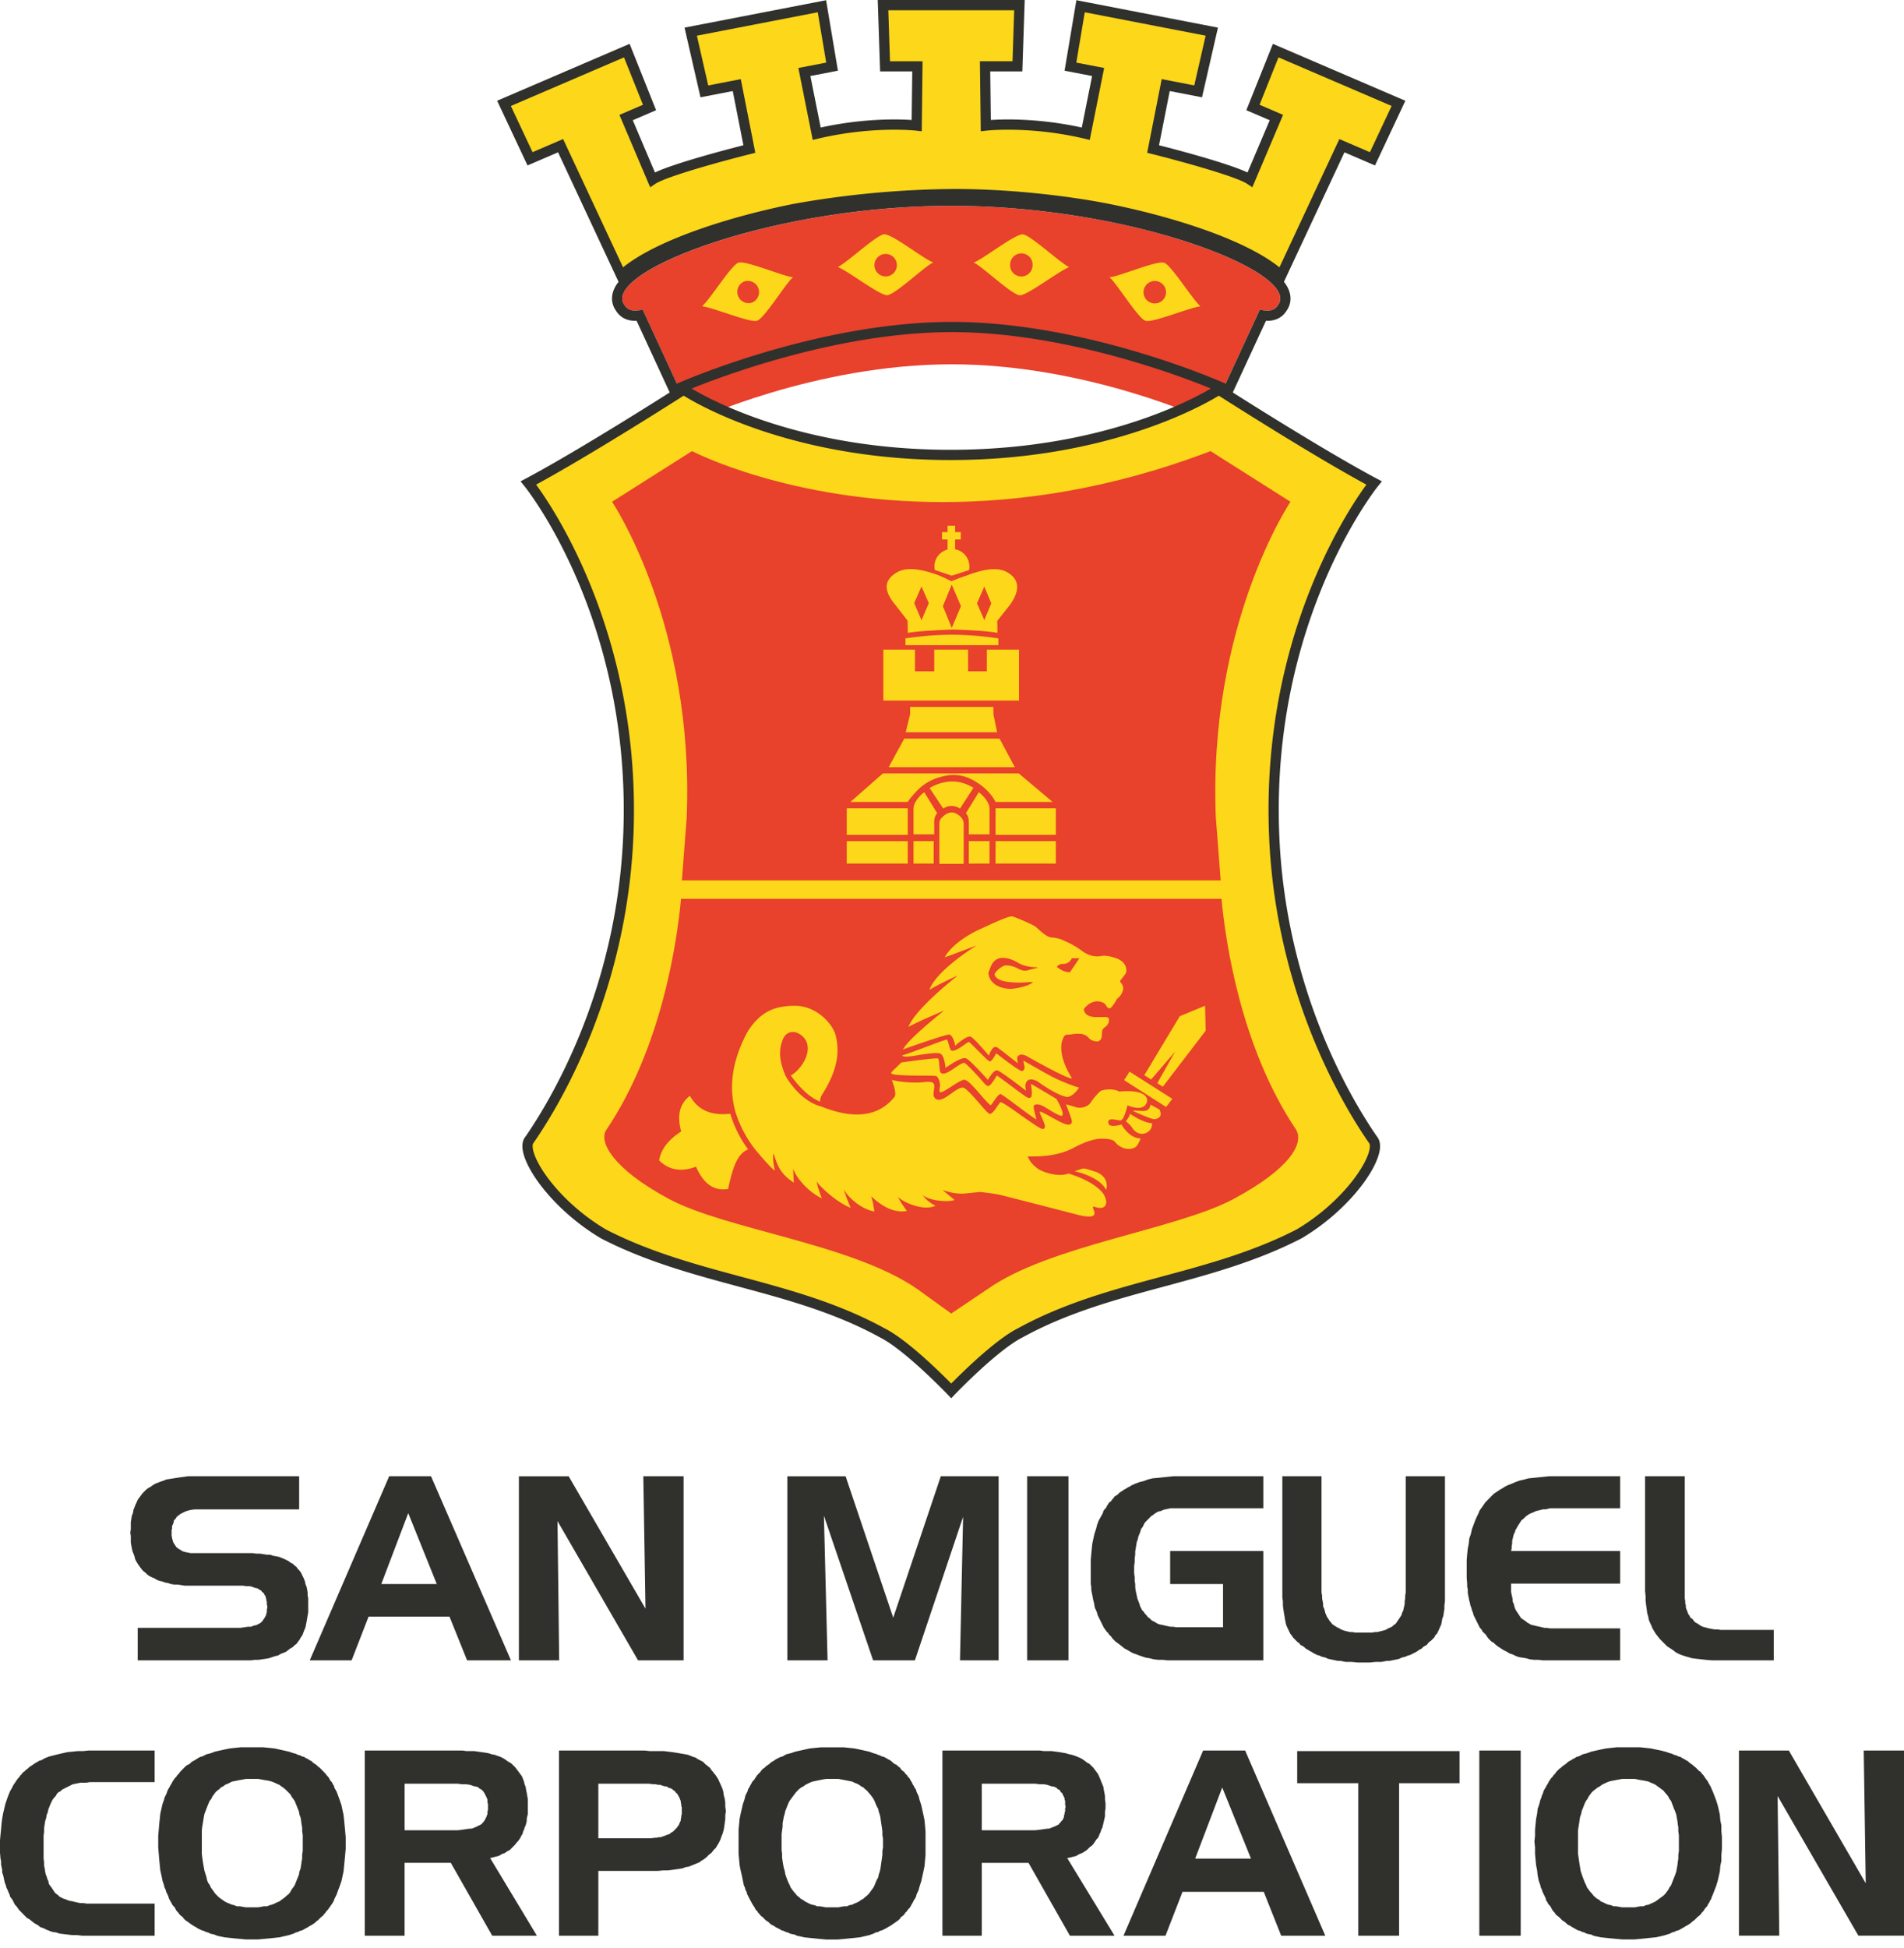<svg xmlns="http://www.w3.org/2000/svg" width="87" height="89" fill="none" viewBox="0 0 87 89"><path fill="#E8412C" d="M43.485 9.402c8.272 0 16.016 3.073 14.909 4.538-.15.255-.431.297-.827.204l-2.346 5.076s-5.497-2.579-11.742-2.579c-6.245 0-11.77 2.58-11.77 2.58l-2.345-5.077c-.396.093-.675.05-.827-.204-1.108-1.465 6.637-4.538 14.91-4.538h.038Z"/><path fill="#FCD71A" d="M43.593.232h2.99L46.49 3.03h-1.478l.032 2.702s2.006-.232 4.569.374l.564-2.82-1.266-.243.464-2.76 5.995 1.161-.623 2.728-1.481-.286-.578 2.919s3.732.932 4.431 1.398l1.204-2.835-1.072-.459 1.04-2.598 5.61 2.41-1.189 2.533-1.396-.6-2.773 5.935c-1.495-1.394-5.107-2.488-7.912-3.048 0 0-3.178-.676-7.032-.676-3.853 0-7.299.676-7.299.676-2.804.56-6.416 1.654-7.911 3.048l-2.773-5.935-1.396.6-1.19-2.534 5.61-2.408 1.04 2.597-1.071.46 1.205 2.835c.7-.467 4.428-1.399 4.428-1.399l-.576-2.919-1.482.286-.622-2.728 5.995-1.16.462 2.759-1.264.244.564 2.82c2.563-.607 4.569-.375 4.569-.375l.031-2.702h-1.476L40.35.233h3.243ZM43.432 20.781c-7.855 0-12.193-2.983-12.193-2.983s-4.485 2.877-7.095 4.264c0 0 4.955 6.033 4.568 16.032-.319 8.267-4.384 13.748-4.521 13.977-.457.525.913 2.831 3.38 4.293 4.156 2.147 8.679 2.284 12.743 4.522 1.188.594 3.15 2.649 3.15 2.649s1.965-2.055 3.152-2.649c4.065-2.238 8.587-2.375 12.744-4.522 2.465-1.461 3.837-3.768 3.38-4.293-.138-.229-4.202-5.71-4.521-13.977-.388-10 4.566-16.032 4.566-16.032-2.608-1.387-7.093-4.264-7.093-4.264s-4.405 2.983-12.26 2.983Z"/><path fill="#E8412C" d="M59.222 51.604c-2.518-3.752-3.22-8.539-3.408-10.547H31.119c-.187 2.008-.89 6.795-3.408 10.547-.371.517.245 1.766 2.864 3.167 2.617 1.4 8.36 2.045 11.336 4.11l1.553 1.12 1.667-1.12c2.824-1.996 8.609-2.71 11.228-4.11 2.618-1.401 3.228-2.557 2.863-3.167ZM55.777 40.218l-.221-2.864c-.367-8.831 3.41-14.434 3.41-14.434l-3.654-2.314c-4.567 1.746-8.722 2.329-12.233 2.329-7.018 0-11.459-2.329-11.459-2.329l-3.653 2.314s3.777 5.603 3.41 14.434l-.219 2.864h24.619Z"/><path fill="#30302C" d="M24.497 22.137c.874 1.192 4.793 7.056 4.449 15.966-.275 7.1-3.24 12.163-4.502 14.01-.029.039-.046.065-.053.077l-.024.033c-.023.027-.042.108-.019.25.127.792 1.36 2.516 3.341 3.69 1.99 1.027 4.117 1.601 6.175 2.156 2.19.59 4.452 1.2 6.563 2.363 1.01.505 2.532 2.003 3.038 2.518.507-.515 2.03-2.014 3.047-2.523 2.104-1.158 4.366-1.768 6.553-2.358 2.06-.555 4.188-1.129 6.188-2.162 1.97-1.168 3.202-2.892 3.33-3.684.023-.14.004-.222-.019-.25l-.024-.033a1.35 1.35 0 0 0-.053-.077c-1.262-1.847-4.228-6.91-4.502-14.01-.345-8.91 3.575-14.774 4.45-15.965-2.362-1.28-6.024-3.605-6.744-4.063-.797.486-5.165 2.939-12.259 2.939-7.088 0-11.402-2.448-12.192-2.94-.723.461-4.385 2.783-6.743 4.063Zm18.968 41.735-.169-.176c-.02-.02-1.949-2.033-3.086-2.603-2.07-1.139-4.305-1.741-6.466-2.324-2.083-.562-4.235-1.143-6.28-2.199-2.004-1.187-3.412-3.01-3.578-4.024-.04-.261-.002-.467.116-.615l.056-.08c1.24-1.815 4.152-6.788 4.422-13.767.38-9.797-4.466-15.815-4.515-15.875l-.18-.22.25-.134c2.572-1.366 7.034-4.224 7.078-4.252l.132-.085.127.088c.042.03 4.379 2.941 12.06 2.941 7.695 0 12.085-2.912 12.13-2.942l.126-.086.13.084c.045.028 4.507 2.886 7.077 4.252l.25.134-.18.22c-.048.06-4.893 6.09-4.513 15.875.268 6.98 3.181 11.952 4.42 13.766.024.036.045.063.056.081.119.148.157.354.115.615-.163 1.012-1.571 2.837-3.565 4.018-2.056 1.062-4.209 1.643-6.29 2.205-2.162.583-4.398 1.185-6.459 2.32-1.147.574-3.076 2.586-3.096 2.606l-.168.177Z"/><path fill="#FCD71A" d="M53.247 13.527a.513.513 0 1 1-.962-.357.513.513 0 0 1 .962.357Zm-.049-1.523c-.33-.122-2.095.641-2.499.66v.006c.317.25 1.311 1.895 1.651 1.986.336.092 1.921-.578 2.494-.661l.002-.005c-.42-.4-1.32-1.864-1.648-1.986Zm-6.02.16a.512.512 0 1 1-1.021-.094.513.513 0 1 1 1.02.094Zm-2.683-.174v.005c.37.159 1.758 1.492 2.108 1.493.35.001 1.707-1.056 2.24-1.283v-.006c-.508-.278-1.757-1.46-2.105-1.493-.351-.033-1.858 1.161-2.243 1.284Zm-10.148 1.837a.515.515 0 0 1-.355-.964.513.513 0 0 1 .355.964ZM33.737 12c-.329.122-1.23 1.587-1.65 1.987l.002.005c.574.082 2.158.752 2.496.661.34-.092 1.334-1.738 1.65-1.988l-.001-.004c-.403-.019-2.169-.782-2.497-.66Zm6.778.624a.513.513 0 1 1-.094-1.022.513.513 0 0 1 .094 1.022Zm-.117-1.921c-.348.032-1.598 1.213-2.106 1.492v.005c.532.229 1.89 1.285 2.24 1.284.35 0 1.737-1.334 2.108-1.493v-.006c-.386-.122-1.892-1.316-2.242-1.282Zm1.833 25.484c-.218.166-.49.472-.49.757v1.168h.947v-.48c-.002-.187.005-.329.134-.487l-.59-.958Zm.802 1.168c-.078.067-.111.167-.111.28v1.824h1.112v-1.824a.46.46 0 0 0-.099-.28c-.301-.322-.601-.322-.902 0Zm-1.292 2.091h.923v-1.024h-.923v1.024Zm1.437-3.715a2.038 2.038 0 0 0-.701.267l.622.934c.257-.155.502-.155.77 0l.611-.946c-.422-.255-.856-.345-1.302-.255Zm2.312 2.404h2.755v-1.214H45.49v1.214Zm-2.401-2.671a1.796 1.796 0 0 1 1.335.154c.435.223.833.569 1.066 1.014h2.608l-1.546-1.302H40.34l-1.481 1.302h2.618c.13-.205.298-.368.41-.5a2.342 2.342 0 0 1 1.202-.668Zm1.636.723-.59.958c.129.158.135.3.133.487v.48h.947v-1.169c0-.284-.271-.59-.49-.756Zm-.457 3.26h.946v-1.025h-.946v1.024Zm1.222 0h2.755v-1.025H45.49v1.024Zm-6.8-1.312h2.788v-1.214H38.69v1.214Zm2.682-8.974v.31h4.247v-.31c-1.486-.21-2.604-.235-4.247 0Zm.734-2.37.334.761-.334.779-.333-.779.333-.762Zm1.382-.081.422.979-.422.992-.405-.992.405-.98Zm1.489.085.317.764-.317.764-.335-.764.335-.764ZM41.47 28.35l.01.559c.567-.102 1.994-.151 2.038-.151.045 0 1.404.03 2.06.151l-.01-.548.601-.757c.456-.668.4-1.147-.135-1.457-.39-.234-1-.19-1.868.145-.213.065-.46.165-.692.255-.224-.1-.41-.2-.612-.278-.856-.312-1.468-.356-1.858-.135-.612.346-.645.825-.122 1.46l.588.756Zm2.018-2.052.79-.256s.017-.072.017-.166c0-.39-.28-.716-.652-.786v-.448h.257v-.335h-.257v-.29h-.345v.29h-.255v.335h.255v.46a.799.799 0 0 0-.602.774c0 .082.023.162.023.162l.769.26Zm-4.798 13.15h2.788v-1.025H38.69v1.024Zm1.916-4.403h5.767l-.701-1.306h-4.354l-.712 1.306Zm4.478-2.754h-3.499v.335l-.2.823h4.176l-.169-.823v-.335h-.308Zm1.479-2.616h-1.471v.991h-.857v-.99h-1.547v.99h-.88v-.99h-1.446v2.326h6.2v-2.327Zm-4.86 18.564c.153-.018 1.068-.2 1.263-.11.195.09.237.64.235.65.057-.031.71-.507.93-.439.18.055.972.947 1.01.99.004-.008.264-.49.436-.432.169.047 1.174.826 1.31.925-.038-.166-.064-.29.03-.423.095-.134.283-.11.478-.009.165.11.8.58 1.302.707.228.07.53-.273.605-.42-.236-.053-1.017-.364-1.333-.552-.219-.112-1.192-.673-1.212-.677.012.062.03.153.041.196.035.133.017.217-.077.276-.098.068-1.1-.744-1.2-.806-.02.023-.187.375-.304.368-.08-.007-.872-.863-.949-.887-.056-.018-.64.52-.817.377-.068-.072-.135-.49-.194-.486-.145.017-1.682.632-2.038.725.062.092.36.041.484.027Zm5.404 1.277c.008.075.087.551-.008.61-.101.07-.109.066-.9-.525-.233-.174-.544-.407-.65-.472-.025.025-.27.484-.392.478-.085-.006-.137-.065-.346-.31-.03-.034-.642-.713-.747-.745-.084-.024-.437.227-.472.25-.47.337-.565.238-.611.19-.073-.075-.046-.63-.127-.643-.136-.034-1.667.183-1.667.183l-.426.415s-.049.049-.035.084c.097.148 1.979.077 2.044.124.078 0 .2.257.18.464-.007.083-.042.223-.005.26.09.129.948-.615 1.15-.551.165.049.43.357.804.787.142.164.33.366.37.37.04.001.346-.547.453-.507.113.02 1.576 1.18 1.628 1.145.022-.015-.168-.539-.104-.624.062-.086.247-.056.383.013.096.027.81.526.9.45.138-.095-.254-.762-.254-.762-.017-.01-1.142-.687-1.168-.684Zm4.53 1.363c-.044.153-.192.342-.192.342s.202.155.282.287c.066.102.226.311.523.28.439-.095.39-.486.39-.486-.342.017-.976-.397-1.002-.423Zm.934-.423s-.013.304-.337.292c-.157 0-.532-.045-.455.001.08.048.856.388.962.375.107-.011.419-.065.24-.44l-.41-.228Zm1.336-4.035 1.156-.48.03 1.139-1.959 2.559-.253-.16.81-1.439-1.092 1.27-.312-.197 1.62-2.692Zm-.339 3.773-.285.372-1.918-1.224.246-.39 1.957 1.242Zm-3.032 4.154a.378.378 0 0 0 .036-.18c0-.283-.159-.498-.479-.631 0 0-.475-.162-.569-.162-.081 0-.282.083-.423.128.615.135 1.252.45 1.435.845Zm.66-3.168c.174 0 .321-.692.321-.692s.8.377.904-.214c-.024-.57-1.278-.411-1.278-.411-.318-.178-.81-.073-.866-.017a2.817 2.817 0 0 0-.451.534c-.134.188-.445.257-.637.202 0 0-.458-.14-.479-.13.032.075.275.696.268.778.007.051-.033.139-.142.142-.11.004-.23-.025-.766-.325-.21-.118-.513-.283-.549-.267-.036.018.052.196.094.294.103.237.155.365.12.441a.098.098 0 0 1-.06.053.094.094 0 0 1-.027.003c-.085 0-.253-.107-.864-.532-.382-.267-.923-.67-1.063-.691-.062.04-.217.282-.217.282s-.194.3-.297.245c-.068-.03-.193-.172-.427-.44-.245-.282-.614-.706-.753-.748-.136-.04-.344.11-.548.254-.263.19-.557.403-.75.233-.09-.097-.076-.174-.058-.36.01-.098.042-.22-.005-.312-.1-.143-.39-.064-.675-.055-.387.012-.89-.023-1.242-.117.14.375.227.705.086.82-.722.86-1.834.988-3.321.39-.818-.21-1.385-1.01-1.568-1.304-.082-.12-.325-.747-.302-1.153a1.64 1.64 0 0 1 .142-.64c.085-.178.228-.302.446-.302.14-.01.37.101.513.273.469.589-.17 1.48-.61 1.71.051.079.641.929 1.338 1.198a.578.578 0 0 1 .071-.29c.715-1.11.834-1.944.645-2.716-.097-.469-.816-1.354-1.826-1.37-1.01-.016-1.629.304-2.189 1.156-.715 1.307-.903 2.559-.555 3.735a5.38 5.38 0 0 0 .93 1.725c.284.33.736.866.864.905-.055-.191-.114-.543-.071-.782.164.446.236.887.931 1.34 0 0-.02-.273-.029-.64.109.363.63 1.025 1.308 1.355 0 0-.194-.48-.235-.766.101.172.856.925 1.553 1.198 0 0-.232-.532-.314-.849.141.306.738.897 1.396 1.018 0 0-.067-.515-.148-.699.352.335.966.803 1.634.672 0 0-.312-.417-.405-.64.21.234 1.15.668 1.713.404 0 0-.391-.177-.59-.503.188.236 1.084.37 1.465.24 0 0-.31-.248-.55-.457.585.218 1.011.162 1.011.162l.691-.07s.503.047.88.122c.367.085 3.604.922 3.659.936 1.241.282.384-.477.707-.38.025.008.3.098.41.01.075-.03.12-.125.12-.238a.903.903 0 0 0-.105-.322c-.056-.105-.412-.601-1.615-.969-.501.166-1.118-.052-1.361-.194-.244-.16-.423-.358-.507-.593.864.03 1.56-.103 2.088-.386.527-.282.96-.422 1.289-.422.319 0 .516.046.602.14a.793.793 0 0 0 .245.216c.266.16.563.137.725.01.119-.116.207-.376.207-.376-.55-.017-.87-.637-.87-.637s-.54.164-.593-.039c-.093-.325.37-.148.542-.148Zm-1.875-7.407h-.347l-.002.006a.422.422 0 0 1-.407.251c-.183 0-.264.12-.268.124l-.005.01.007.006c.003.002.264.242.583.242h.006l.433-.639Zm-3.877.752c.005-.122.255-.332.428-.41.077-.033.373-.017.611.113.225.121.36.125.45.102.115-.034.278-.077.47-.122l-.002-.023c-.362 0-.663-.072-.896-.214-.25-.146-.477-.216-.692-.216-.402.011-.513.312-.602.554a5.762 5.762 0 0 0-.047.127c.032.443.431.726 1.039.736.005 0 .689-.063.98-.29l.025-.02-.033-.001a2.92 2.92 0 0 0-.263.01c-.152.009-.335.02-.484.012-.198-.015-.865-.013-.983-.358Zm5.803.196c-.055.058-.084.104-.047.152.095.086.154.26.103.385-.048.147-.101.24-.271.376-.094.2-.258.418-.326.426-.065 0-.122-.046-.177-.15-.066-.103-.222-.17-.41-.17-.373.017-.593.355-.593.355.014.269.277.36.534.363h.376c.16-.01.246.029.237.123a.376.376 0 0 1-.144.309c-.13.094-.166.156-.166.213a1.37 1.37 0 0 0-.019.235c-.009.113-.088.252-.247.234-.15-.019-.254-.056-.337-.15a.566.566 0 0 0-.446-.198c-.226-.02-.388.05-.56.037-.162.02-.183.21-.231.311-.169.746.41 1.59.457 1.682-.119.064-1.347-.604-2.047-1-.1-.062-.319-.15-.435.01-.039.054-.005.203.013.307-.1-.071-.915-.725-.974-.74-.195-.062-.297.271-.356.386-.024-.028-.684-.816-.832-.862-.193-.06-.673.39-.709.412-.015-.194-.134-.485-.266-.509-.18-.005-1.89.595-2.115.683.252-.502 1.875-1.773 1.875-1.773s-1.005.412-1.623.738c.323-.847 2.255-2.344 2.255-2.344s-.719.313-1.295.65c.31-.899 2.158-2.027 2.158-2.027s-1.158.444-1.462.545c.404-.741 1.546-1.261 1.609-1.283.063-.021 1.232-.598 1.458-.588.093-.002.97.384 1.081.47.111.086.437.432.69.49.402.028.505.106.703.19.197.085.452.225.742.433.275.207.575.282.886.227.15-.03.357 0 .61.084.247.075.396.198.472.357.065.15.065.273.009.377-.076.093-.133.178-.18.234Zm-17.876 6.155c.1.332.313.953.814 1.627-.484.196-.698.787-.914 1.806-.63.113-1.12-.217-1.468-1.016-.668.254-1.231.16-1.684-.283.076-.507.423-.95 1.006-1.326-.197-.725-.075-1.261.396-1.628.366.626.912.916 1.85.82Z"/><path fill="#30302C" d="M43.486 8.937h-.037c-7.145 0-14.418 2.314-15.362 4.21-.182.369-.16.742.064 1.053.133.213.391.455.873.455.022 0 .041 0 .064-.002l1.417 3.068.193.418.42-.188c.062-.027 6.309-2.78 12.378-2.78 6.07 0 12.255 2.752 12.316 2.779l.42.19.194-.419 1.42-3.068c.02.002.042.002.062.002.483 0 .741-.242.875-.455.222-.311.245-.684.061-1.054-.942-1.895-8.214-4.21-15.358-4.21Zm0 .465c8.272 0 16.016 3.072 14.909 4.537-.103.174-.266.25-.487.25a1.54 1.54 0 0 1-.34-.046l-1.564 3.383s-6.262-2.82-12.508-2.82c-6.246 0-12.568 2.82-12.568 2.82l-1.563-3.383a1.53 1.53 0 0 1-.341.045c-.219 0-.382-.075-.487-.249-1.108-1.465 6.637-4.537 14.911-4.537h.038Z"/><path fill="#30302C" d="m25.73 6.351 2.74 5.861c1.633-1.313 5.041-2.35 7.784-2.898a43.24 43.24 0 0 1 7.345-.681c3.835 0 7.048.675 7.08.681 2.74.547 6.151 1.585 7.783 2.898l2.738-5.86 1.397.6.991-2.112-5.17-2.22-.865 2.165 1.074.462-1.404 3.307-.235-.155c-.545-.364-3.328-1.11-4.355-1.366l-.215-.054.664-3.365 1.488.288.52-2.273L49.566.56l-.386 2.3 1.272.245-.658 3.286-.234-.056a15.425 15.425 0 0 0-3.498-.41c-.614 0-.988.042-.991.042l-.256.03-.04-3.198h1.49l.077-2.331H40.59l.077 2.331h1.488l-.037 3.198-.259-.03c-.003 0-.374-.042-.99-.042-.802 0-2.06.07-3.497.41l-.235.056-.657-3.286 1.273-.245-.387-2.3-5.523 1.07.518 2.273 1.488-.288.664 3.365-.215.054c-1.027.256-3.81 1.002-4.357 1.366l-.232.155-1.405-3.307 1.076-.462-.867-2.165-5.17 2.22.991 2.111 1.396-.6Zm32.888 6.627-.235-.218c-1.443-1.345-4.975-2.426-7.798-2.99-.035-.007-3.203-.67-6.986-.67-3.786 0-7.22.664-7.254.671-2.822.563-6.354 1.644-7.798 2.99l-.235.217-2.812-6.02-1.396.6-1.388-2.956 6.053-2.6 1.21 3.032-1.065.458 1.013 2.386c.92-.43 3.27-1.047 4.042-1.243l-.487-2.475-1.474.285-.729-3.183L37.747.01l.54 3.219-1.258.244.471 2.353c1.38-.304 2.586-.37 3.368-.37.341 0 .61.014.789.024l.027-2.217h-1.469L40.107 0h6.715l-.108 3.263h-1.467l.027 2.217c.18-.01.446-.024.787-.024.784 0 1.988.066 3.37.37l.47-2.353-1.257-.244.54-3.22 6.468 1.253-.728 3.183-1.475-.285-.489 2.475c.774.196 3.124.813 4.044 1.243l1.013-2.386-1.068-.458 1.214-3.031 6.052 2.6-1.387 2.955-1.396-.6-2.814 6.02ZM69.486 79.963h-1.891v8.459h1.891v-8.459Zm-14.875 4.938 1.237-3.25 1.314 3.25h-2.55Zm.364-4.938-3.639 8.459h1.919l.778-2.005h3.711l.798 2.005h2.015l-3.662-8.459h-1.92Zm-47.91 0H4.054l-.271.027h-.24l-.218.023-.245.023-.435.1-.388.097-.194.074-.17.096-.097.025-.075.048-.092.05-.294.197-.073.072-.073.05-.072.073-.074.049-.051.073-.07.07-.05.076-.05.048-.068.097-.148.22-.049.1-.096.17-.072.172-.071.195-.075.22-.046.197-.052.217-.045.246-.028.22-.023.27-.025.241-.024.27v.562l.024.271.025.122v.145l.05.245v.124l.046.121.026.123.026.121.022.1.05.12.022.097.05.1.048.121.048.097.024.099.074.097.049.072.048.1.048.098.074.074.067.096.052.073.364.367.099.051.243.192.143.076.123.098.147.049.143.071.122.05.145.05.17.023.146.051.583.07h.22l.24.027h3.304v-1.466h-3.11l-.145-.024h-.144l-.243-.052-.098-.025-.123-.023-.098-.025-.096-.047-.098-.026-.192-.097-.072-.075-.075-.049-.072-.071-.145-.222-.073-.096-.05-.074-.021-.123-.047-.097-.028-.1-.048-.118-.024-.123-.022-.148-.027-.122v-.147l-.022-.17v-1.05l.022-.174v-.168l.027-.173.022-.146.047-.147.025-.146.05-.123.024-.123.048-.121.049-.123.095-.195.076-.1.07-.072.05-.096.07-.075.1-.048.074-.074.484-.244.364-.073h.265l.147-.025h2.964v-1.443Zm6.992-6.165.026-.147v-.635l-.026-.145v-.123l-.024-.143-.025-.125-.05-.12-.023-.122-.047-.123-.143-.294-.076-.095-.073-.074-.045-.071-.098-.076-.073-.072-.097-.048-.097-.074-.192-.095-.244-.1-.12-.024-.147-.024-.144-.05h-.147l-.144-.023-.168-.026h-.17l-.17-.024H8.71l-.244-.048-.094-.026-.096-.049-.026-.025-.097-.048-.048-.048-.047-.023-.024-.05-.025-.024-.023-.05-.026-.023-.023-.048-.028-.049-.02-.075-.027-.095-.021-.123v-.243l.02-.073v-.122l.028-.05.02-.048.028-.075v-.048l.023-.047.074-.073.024-.05.07-.074.051-.023.048-.05.24-.122.146-.047.121-.027.169-.022h4.766v-1.513H8.59l-.172.026-.19.024-.169.026-.293.047-.168.025-.118.05-.145.049-.246.095-.119.074-.101.073-.094.05-.097.073-.169.17-.216.292-.051.121-.048.097-.095.242-.025.15-.05.12-.047.292v.319l-.023.17.023.145v.294l.024.146.05.245.095.243.027.124.046.095.074.122.048.072.145.195.072.075.095.07.073.077.098.071.096.048.123.049.122.074.118.05.123.024.12.047.147.026.144.048.144.023h.146l.337.05h2.664l.144.025h.146l.119.022.12.05.122.026.05.022.023.028.095.049.026.02.022.05.049.023.026.027.025.049.023.047.024.025.025.05v.048l.022.05v.071l.024.048v.122l.026.122-.026.123v.121l-.024.049v.048l-.022.05-.025.05-.024.047-.023.023-.025.05-.026.024-.022.049-.1.097-.191.098-.124.025-.118.05h-.144l-.146.023-.193.026H6.292v1.485h5.176l.167-.023h.173l.338-.05.144-.024.291-.099.12-.024.12-.072.245-.098.192-.148.122-.071.072-.074.098-.074.142-.193.052-.096.071-.1.094-.245.05-.12.048-.244.05-.291Zm-.226 10.76-.025.172v.171l-.027.147-.022.17-.026.147-.048.124-.024.146-.197.49-.142.195-.05.097-.072.097-.096.075-.077.072-.094.073-.072.05-.097.072-.12.05-.097.05-.123.049-.096.022-.12.052h-.148l-.12.022-.146.025h-.557l-.147-.025-.121-.022h-.147l-.12-.052-.098-.022-.24-.098-.098-.051-.099-.072-.073-.05-.096-.072-.17-.17-.048-.075-.144-.196-.053-.123-.073-.095-.048-.123-.022-.122-.094-.295-.054-.292-.023-.146-.024-.172-.021-.171v-1.076l.02-.17.025-.147.048-.294.03-.147.048-.121.094-.246.049-.121.045-.097.076-.095.045-.101.145-.197.075-.071.1-.074.07-.074.101-.048.095-.075.12-.049.194-.096.365-.074.147-.025.121-.024H11.793l.146.024.12.025.148.022.12.025.097.027.122.049.097.047.12.05.097.074.072.048.094.074.246.242.05.1.142.197.196.487.025.148.048.122.025.147.022.17.027.147v.171l.026.17v.732Zm.41-4.106-.096-.049-.07-.049-.1-.047-.075-.05-.094-.025-.094-.048-.098-.023-.098-.051-.101-.024-.217-.073-.654-.146-.242-.025-.27-.026H10.99l-.482.05-.245.05-.439.097-.192.073-.195.049-.196.098-.096.024-.092.05-.15.096-.097.05-.074.05-.069.073-.101.048-.073.049-.264.268-.05.075-.071.07-.05.075-.071.073-.1.148-.048.097-.048.073-.051.098-.047.074-.045.098-.03.097-.096.195-.022.1-.072.195-.049.219-.05.22-.025.243-.026.247-.02.244-.024.27v.536l.024.293.02.246.026.27.025.242.05.22.049.245.072.22.022.096.05.1.025.097.096.196.025.097.05.097.046.074.048.098.05.075.075.072.045.097.049.075.072.073.051.075.071.07.076.05.047.073.075.074.142.097.099.073.146.097.097.051.071.05.197.096.093.024.097.05.096.023.098.052.195.045.12.051.1.024.243.05.221.023.238.026.268.023.244.024h.556l.24-.023.271-.024.242-.026.218-.023.436-.1.217-.07.1-.052.099-.024.098-.05.094-.023.094-.05.074-.047.101-.049.07-.051.096-.048.148-.098.074-.074.07-.048.145-.147.074-.05.051-.07.068-.075.05-.072.071-.076.101-.144.069-.1.05-.071.049-.1.024-.073.099-.196.068-.195.076-.196.075-.22.095-.438.025-.246.024-.244.049-.539v-.538l-.023-.267-.026-.27-.023-.244-.026-.243-.049-.22-.046-.221-.075-.22-.144-.391-.054-.098-.045-.073-.024-.097-.049-.074-.05-.098-.069-.075-.051-.097-.05-.073-.07-.074-.05-.071-.266-.27-.072-.049-.071-.073-.15-.098-.072-.074Zm5.717-8.093h-2.536l1.232-3.24 1.304 3.24Zm1.385 3.485h2.004l-3.652-8.41h-1.912l-3.63 8.41h1.913l.775-1.996h3.698l.804 1.996Zm.954 6.835-.023.071v.121l-.026.05-.022.073-.051.097-.023.052-.024.024-.025.048-.05.049-.02.026-.052.049-.243.12-.071.025-.051.027-.094.022h-.073l-.339.049-.196.024h-2.426v-2.127h2.426l.196.025h.195l.168.024.221.075h.044l.075.024.049.024.047.048.095.05.075.074.025.047.024.025.024.05.05.096.024.05.023.05.025.072v.12l.023.076v.27Zm1.551-1.54-.292-.394-.168-.17-.07-.05-.125-.073-.096-.072-.12-.073-.098-.05-.146-.05-.121-.046-.142-.025-.15-.05-.145-.025-.508-.072h-.362l-.171-.026h-4.467v8.459h1.82v-3.328h2.112l1.892 3.328h2.042l-2.137-3.546.388-.098.094-.049.074-.049.095-.023.146-.1.1-.048.263-.268.049-.073.074-.073.1-.148.044-.096.053-.075.02-.099.048-.096.026-.098.049-.098.023-.096.026-.099v-.1l.023-.12.027-.1v-.683l-.05-.293-.026-.122-.023-.146-.05-.123-.025-.121-.096-.244Zm5.306-5.295h2.082v-8.41h-1.841l.099 6.048-3.51-6.047H23.71v8.409h1.84l-.076-6.361 3.68 6.36Zm1.999 7.027-.025.074v.075l-.022.07v.077l-.05.096-.026.074-.025.049-.044.049-.028.049-.169.173-.072.046-.045.025-.055.05-.146.048-.048.025-.217.072h-.094l-.077.025h-.095l-.169.024H27.34v-2.493H29.648l.219.025h.098l.091.024h.103l.145.05.094.025h.073l.05.048.148.048.049.026.046.05.048.025.049.047.023.049.049.024.028.047.044.076.026.048.025.05.026.073.024.05v.07l.022.076v.072l.025.075v.314Zm1.987.048.027-.193-.027-.195v-.172l-.025-.192-.046-.174-.023-.171-.048-.147-.076-.171-.07-.148-.027-.072-.143-.22-.05-.048-.049-.075-.048-.048-.1-.147-.072-.049-.046-.048-.076-.05-.118-.123-.242-.122-.1-.071-.097-.025-.242-.097-.122-.025-.437-.075-.166-.025-.195-.023-.173-.023h-.652l-.245-.027h-3.91v8.459h1.798v-2.96h2.716l.247-.023h.219l.195-.025.338-.048.145-.025.12-.049.148-.023.486-.197.093-.073.123-.073.121-.097.097-.1.124-.098.095-.122.098-.096.146-.244.07-.146.05-.15.05-.12.047-.172.026-.146.046-.344v-.172Zm2.938-.656.292-.393.145-.146.097-.074.096-.047.097-.075.196-.097.123-.049.48-.099.147-.023h.558l.123.023.142.026.366.073.095.049.124.048.095.049.1.075.095.047.075.074.093.074.078.097.068.071.147.202.048.095.099.242.07.123.025.123.049.147.028.122.02.147.025.17.022.147.023.172v.17l.028.172v.39l-.028.17v.172l-.023.172-.022.147-.024.17-.021.147-.028.124-.05.145-.023.123-.071.123-.1.244-.047.096-.215.293-.078.075-.093.073-.075.072-.095.05-.1.072-.095.05-.124.05-.095.049-.121.022-.122.052h-.122l-.143.022-.122.025h-.584l-.121-.025-.15-.022h-.115l-.123-.052-.122-.022-.12-.049-.19-.1-.101-.072-.096-.05-.073-.072-.098-.073-.076-.098-.07-.074-.143-.196-.05-.123-.05-.095-.097-.245-.049-.146-.025-.149-.044-.146-.029-.145-.024-.147-.024-.172v-.171l-.022-.172v-.732l.022-.172.024-.17v-.147l.053-.294.044-.147.025-.121.049-.123.097-.244.05-.097Zm.05-2.177-.197.049-.094.05-.077.048-.096.024-.196.097-.144.098-.095.051-.072.073-.146.097-.071.072-.076.05-.072.074-.05.072-.143.146-.1.147-.047.075-.075.073-.049.097-.044.072-.05.1-.049.073-.026.098-.098.195-.023.097-.025.099-.068.196-.05.219-.052.22-.049.243-.022.246-.024.245V84.684l.024.245.023.27.048.242.052.22.05.245.045.22.049.097.022.1.053.096.023.097.148.293.043.074.05.097.1.148.047.097.074.075.044.072.074.076.05.07.076.05.144.147.143.097.072.074.076.048.098.048.07.051.194.097.074.049.099.024.095.05.095.023.1.052.093.022.123.023.098.051.122.024.216.05.727.073.267.024H38.287l.266-.024.726-.073.437-.1.196-.07.099-.052.118-.024.074-.05.095-.023.194-.097.077-.049.095-.051.216-.145.102-.074.069-.048.075-.074.046-.073.076-.05.073-.07.045-.075.076-.073.048-.075.07-.07.05-.074.052-.1.045-.072.047-.1.05-.073.053-.097.022-.098.093-.196.052-.195.072-.22.096-.439.052-.245.022-.245.024-.269v-1.074l-.024-.27-.022-.244-.052-.244-.048-.219-.048-.222-.073-.22-.05-.197-.094-.194-.022-.098-.055-.074-.05-.097-.047-.074-.045-.098-.05-.075-.05-.097-.072-.073-.047-.074-.076-.071-.046-.075-.073-.047-.076-.076-.045-.073-.075-.048-.07-.073-.102-.048-.07-.05-.073-.074-.072-.049-.095-.049-.077-.047-.094-.05-.1-.025-.096-.048-.073-.023-.119-.051-.099-.024-.195-.073-.438-.097-.242-.05-.483-.05H37.509l-.266.026-.242.025-.66.146-.214.073Zm7.737-4.242h1.765v-8.41h-2.641l-2.175 6.461-2.176-6.46h-2.662v8.409h1.838l-.167-6.606 2.248 6.606h1.91l2.202-6.556-.142 6.556Zm3.068 0h1.888v-8.41h-1.888v8.41Zm1.761 6.687-.024.074v.145l-.027.049v.072l-.024.05v.073l-.045.097-.026.052-.076.071-.023.05-.046.025-.023.05-.196.096-.075.024-.046.025-.147.049h-.071l-.34.049-.217.024h-2.427v-2.127h2.451l.192.025h.196l.145.024.218.075h.072l.049.024.072.024.075.074.096.049.046.096.05.025.025.05.046.096.025.05.025.05v.072l.026.05v.194l.024.074Zm1.261-1.786-.172-.17-.096-.05-.194-.145-.124-.073-.239-.1-.146-.046-.122-.025-.168-.05-.29-.05-.341-.046H47.7l-.196-.027h-4.442v8.459h1.799v-3.327h2.136l1.89 3.327h2.04l-2.162-3.546.121-.024.293-.073.075-.05.093-.048.075-.024.094-.05.145-.098.151-.148.07-.046.073-.073.145-.219.075-.076.043-.095.026-.075.05-.1.027-.096.05-.098.046-.194.022-.099.025-.1.026-.12v-.22l.024-.123v-.268l-.024-.172v-.147l-.026-.146-.025-.121-.022-.147-.147-.366-.052-.122-.043-.098-.22-.295Zm3.39-4.901h4.38v-4.995h-4.257v1.51h2.417v1.974h-2.15l-.121-.023h-.125l-.237-.05-.098-.025-.123-.024-.098-.023-.094-.05-.073-.049-.098-.047-.074-.05-.068-.074-.074-.048-.073-.095-.072-.075-.045-.073-.074-.073-.099-.195-.024-.1-.05-.12-.046-.123-.025-.12-.052-.243-.02-.146v-.148l-.025-.145v-.173l-.024-.17v-.34l.024-.171v-.17l.024-.172v-.147l.073-.437.047-.124.024-.12.05-.122.049-.124.022-.095.076-.099.095-.193.287-.294.075-.048.098-.074.072-.048.094-.05.125-.025.096-.049.098-.022.237-.05h4.236v-1.463h-4.11l-.729.076-.218.02-.216.052-.19.072-.197.048-.194.073-.168.075-.073.049-.096.047-.074.048-.097.053-.218.144-.07.075-.147.094-.05.074-.07.074-.046.074-.078.047-.095.146-.048.097-.07.075-.052.072-.026.099-.191.342-.072.194-.05.195-.073.22-.095.439-.026.24-.024.247-.023.267v1.097l.023.121v.125l.024.143.026.123.047.244.027.096.02.122.025.123.05.099.049.122.022.098.29.585.052.07.072.1.071.071.047.072.078.073.072.1.143.146.071.048.097.073.243.193.146.075.118.074.144.073.148.048.12.049.29.097.172.026.194.049.193.023h.217l.215.024ZM66 73.333l.025-.195v-5.704h-1.793v5.313l-.025.148v.12l-.022.123v.12l-.025.125-.024.099-.021.095-.051.1-.024.098-.194.29-.048.073-.046.05-.075.047-.047.05-.075.048-.072.027-.095.046-.076.048-.288.076-.123.023h-.095l-.119.024h-.751l-.122-.024h-.098l-.121-.023-.193-.05-.071-.026-.097-.048-.074-.046-.069-.027-.22-.145-.05-.073-.049-.05-.142-.217-.029-.073-.045-.098-.022-.1-.028-.095-.047-.1v-.123l-.047-.243v-.12l-.027-.149v-5.313h-1.79v5.534l.026.194v.197l.025.17.024.17.023.122.022.145.025.123.025.122.051.122.141.293.076.096.048.076.19.194.098.072.05.073.1.05.072.048.07.07.096.052.073.048.094.05.076.048.195.1.094.021.096.049.195.049.094.05.123.024.1.023.239.05h.12l.244.047h.265l.27.026h.553l.266-.026h.264l.247-.047h.117l.363-.073.098-.024.096-.05.192-.05.099-.048.093-.02.296-.15.14-.096.102-.053.067-.07.075-.048.095-.05.051-.072.071-.073.072-.048.145-.146.05-.1.072-.072.05-.096.046-.1.052-.12.047-.1.024-.12.023-.146.049-.123.024-.169.025-.147v-.172Zm-2.07 8.122h2.763V79.99h-7.42v1.465h2.79v6.967h1.867v-6.967Zm6.57-5.611h3.53v-1.46h-3.214l-.122-.024h-.12l-.122-.027-.094-.023-.122-.026-.294-.073-.072-.048-.094-.049-.048-.049-.222-.147-.24-.364-.047-.099-.027-.096-.025-.1-.047-.097v-.095l-.024-.123-.023-.1-.026-.119v-.388h4.983v-1.488h-4.983l.026-.123v-.098l.023-.12v-.125l.024-.096.023-.097.023-.098.053-.097.024-.098.047-.073.05-.096.19-.294.072-.048.125-.123.143-.098.098-.048.072-.024.098-.05.07-.024.291-.072h.12l.102-.024.118-.026h3.191v-1.463h-3.24l-.725.075-.219.021-.192.052-.218.05-.192.07-.171.073-.193.075-.097.049-.148.095-.095.051-.29.195-.383.39-.151.22-.072.097-.048.073-.024.074-.095.195-.073.17-.147.39-.048.22-.075.218-.022.221-.046.24-.026.246-.022.268v.805l.022.292v.12l.026.125v.143l.02.123.049.244.027.095.025.123.046.123.024.099.05.122.023.098.29.585.073.071.05.1.148.142.045.073.071.099.147.147.096.048.072.074.124.097.143.095.12.075.147.074.12.073.144.048.147.072.143.05.147.024.171.025.169.05.192.023h.193l.217.025Zm4.832 5.538.097.049.12.048.098.049.1.075.068.047.197.148.074.097.068.071.077.1.048.102.075.095.139.365.053.123.05.147.02.122.028.147.021.17.023.147v.172l.026.17v.733l-.026.171v.172l-.023.147-.02.17-.029.147-.02.124-.05.145-.193.49-.074.096-.048.1-.145.193-.075.075-.197.145-.068.05-.099.072-.098.05-.12.05-.097.049-.122.022-.122.052h-.144l-.239.047h-.587l-.142-.025-.125-.022h-.121l-.12-.052-.124-.022-.12-.049-.096-.05-.123-.05-.074-.072-.095-.05-.093-.072-.073-.073-.078-.098-.07-.074-.147-.196-.048-.123-.049-.095-.095-.245-.051-.146-.05-.149-.046-.291-.024-.147-.023-.172-.028-.171v-1.076l.028-.17.023-.147.045-.294.052-.147.023-.121.05-.123.096-.244.05-.097.071-.095.05-.101.143-.197.078-.071.193-.148.093-.048.097-.075.196-.096.12-.05.098-.026.242-.047.147-.025.12-.024h.587l.239.05.144.021.244.051Zm.097-1.515-.485-.052H73.875l-.484.052-.243.049-.436.097-.195.073-.192.049-.194.098-.1.024-.07.05-.097.047-.073.05-.096.048-.073.051-.077.073-.143.097-.074.072-.073.05-.148.146-.044.075-.072.07-.05.075-.072.073-.048.075-.052.073-.044.097-.05.072-.05.1-.047.073-.051.098-.024.096-.049.1-.024.096-.045.099-.049.196-.076.219-.023.22-.048.243-.025.246-.023.245v.27l-.028.267.028.268v.294l.022.246.026.269.048.243.023.22.048.245.077.22.022.096.047.1.029.097.143.293.02.097.054.073.048.098.073.075.048.073.049.096.05.076.068.072.05.075.075.07.073.05.143.147.145.097.073.074.073.049.098.048.072.051.097.05.076.047.092.049.097.023.1.05.094.024.1.052.098.022.12.023.101.05.097.025.238.05.219.022.243.026.535.048H74.68l.265-.024.485-.05.219-.022.242-.05.196-.05.22-.07.09-.052.097-.024.103-.05.093-.023.099-.05.075-.047.092-.049.077-.051.094-.048.145-.098.074-.074.077-.048.144-.147.069-.05.075-.07.05-.075.07-.072.098-.146.075-.074.046-.1.05-.071.047-.1.046-.073.028-.098.047-.098.149-.39.068-.22.1-.439.021-.246.05-.244v-.27l.024-.269v-.537l-.024-.268v-.269l-.05-.244-.02-.244-.048-.22-.053-.221-.068-.22-.15-.391-.046-.098-.028-.073-.046-.097-.047-.074-.05-.098-.046-.075-.075-.097-.098-.147-.07-.071-.05-.075-.075-.047-.146-.149-.067-.048-.077-.073-.142-.098-.077-.074-.093-.05-.077-.048-.093-.048-.075-.05-.099-.024-.093-.048-.102-.023-.098-.051-.09-.024-.22-.073-.196-.05-.242-.048-.22-.048Zm3.345-4.023h2.274v-1.39h-2.42l-.144-.023h-.146l-.243-.047-.29-.074-.096-.049-.144-.098-.096-.049-.073-.074-.05-.074-.07-.048-.05-.048-.027-.073-.046-.05-.022-.048-.052-.145-.023-.05-.024-.072v-.1l-.027-.096v-.098l-.022-.123v-5.581h-1.814v5.24l.024.245v.195l.025.218.026.173.02.172.049.17.026.144.05.123.07.146.048.124.146.242.192.244.34.34.12.075.145.095.12.096.146.076.125.051.215.07.096.025.075.024.094.025.195.025.435.049.264.022h.559ZM87 88.422V79.963H85.16l.091 6.061-3.513-6.061H79.458V88.421H81.3l-.075-6.38 3.691 6.38H87Z"/></svg>